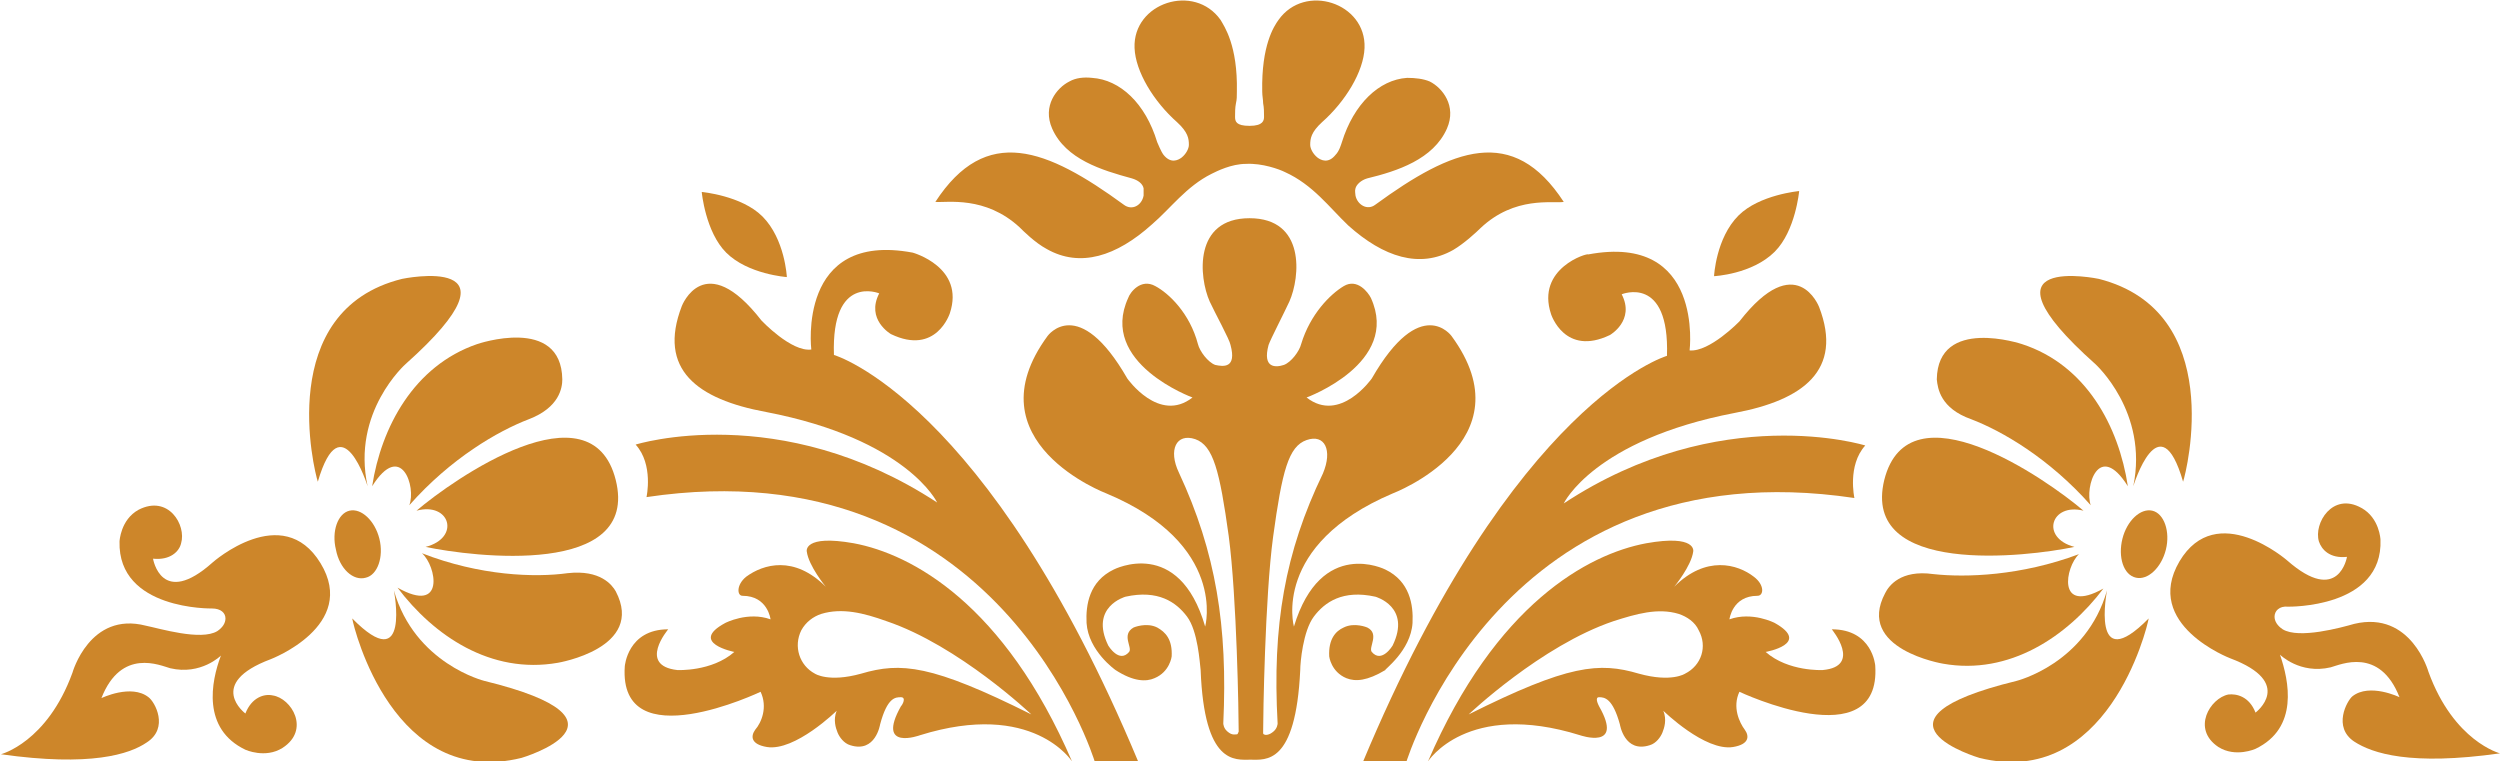 <svg xmlns="http://www.w3.org/2000/svg" xmlns:xlink="http://www.w3.org/1999/xlink" id="Layer_1" x="0px" y="0px" viewBox="0 0 276.1 84.1" style="enable-background:new 0 0 276.1 84.1;" xml:space="preserve"><style type="text/css">	.st0{fill:#CD862A;}</style><g>	<path class="st0" d="M156,68.8c0.1-2-0.3-4.6-3-5.9c0,0-7.1-3.6-10.1,6.3c0,0-2.5-9,10.9-14.7c0,0,15.1-5.7,6.5-17.4  c0,0-3.4-4.7-8.8,4.7c0,0-3.5,5-7.2,2.1c0,0,10.4-3.8,7.1-11c-0.3-0.6-1.5-2.2-3-1.3c-1.5,0.9-3.7,3.1-4.7,6.4  c-0.2,0.8-1.1,2-1.9,2.3c-0.9,0.3-2.4,0.4-1.7-2.2c0.2-0.6,1.7-3.5,2.3-4.8c1.2-2.7,1.8-9.2-4.4-9.2c-6.2,0-5.6,6.5-4.4,9.2  c0.6,1.3,2.2,4.2,2.3,4.8c0.7,2.6-0.8,2.4-1.7,2.2c-0.8-0.3-1.7-1.5-1.9-2.3c-0.9-3.4-3.2-5.6-4.7-6.4c-1.6-0.9-2.8,0.7-3,1.3  c-3.3,7.2,7.1,11,7.1,11c-3.7,2.9-7.2-2.1-7.2-2.1c-5.4-9.4-8.8-4.7-8.8-4.7c-8.6,11.7,6.5,17.4,6.5,17.4  c13.4,5.6,10.9,14.7,10.9,14.7c-2.9-10-10.1-6.3-10.1-6.3c-2.7,1.3-3.1,3.9-3,5.9c0.2,3.1,3.2,5.2,3.2,5.2c2,1.3,3.4,1.3,4.3,0.9  c1.7-0.7,1.9-2.4,1.9-2.4c0.1-1.9-0.7-2.7-1.6-3.2c-1.2-0.6-2.6,0-2.6,0c-1.4,0.8-0.1,2.2-0.5,2.7c-1.1,1.3-2.3-0.7-2.3-0.7  c-2.1-4.3,1.9-5.4,1.9-5.4c3.6-0.8,5.6,0.6,6.8,2.2c1.2,1.6,1.4,5.1,1.5,5.9c0.4,10.5,3.8,9.9,5.5,9.9s5,0.6,5.5-9.9  c0-0.8,0.3-4.3,1.5-5.9c1.2-1.6,3.2-3,6.8-2.2c0,0,4,1.1,1.9,5.4c0,0-1.2,2-2.3,0.7c-0.4-0.5,0.9-2-0.5-2.7c0,0-1.4-0.6-2.6,0  c-0.9,0.4-1.7,1.3-1.6,3.2c0,0,0.2,1.7,1.9,2.4c1,0.4,2.3,0.3,4.3-0.9C152.8,74,155.8,71.9,156,68.8z M136.6,81.1  c-0.2,0-0.5,0.1-0.9-0.2c-0.6-0.4-0.6-1-0.6-1c0.5-10.7-0.8-18.9-4.9-27.7c-1.2-2.5-0.3-4.4,1.8-3.7c2,0.7,2.7,3.5,3.7,10.7  c0.9,6.8,1.1,19.8,1.1,21.6C136.7,81,136.7,81.1,136.6,81.1z M141.1,79.9c0,0,0,0.6-0.6,1c-0.4,0.3-0.8,0.3-0.9,0.2  c-0.1,0-0.1-0.1-0.1-0.2c0-1.8,0.2-14.9,1.1-21.6c1-7.3,1.7-10,3.7-10.7c2-0.7,2.9,1.1,1.8,3.7C141.9,61,140.5,69.1,141.1,79.9z"></path>	<path class="st0" d="M112.6,25.1c0.4,0.4,1.7,1.7,3,2.4c3.7,2.1,7.7,0.8,11.6-2.7c2.1-1.8,3.8-4.2,6.6-5.6c0.6-0.3,2.2-1.1,3.8-1.1  c1.8-0.1,3.7,0.6,4.3,0.9c3.1,1.4,4.9,3.9,7,5.9c3.9,3.5,7.9,4.8,11.6,2.7c1.2-0.7,2.6-2,3-2.4c3.8-3.6,8-2.7,9.2-2.9  c-5.6-8.6-12.3-5.9-20.8,0.3c-0.9,0.7-2,0-2.2-1c0-0.2-0.1-0.5,0-0.8c0.1-0.4,0.6-0.9,1.3-1.1c3.3-0.8,7.3-2.1,8.8-5.5  c1.1-2.5-0.5-4.5-1.9-5.2c-0.7-0.3-1.6-0.4-2.5-0.4c-3.1,0.2-5.9,2.9-7.2,7.1c-0.1,0.3-0.3,1-0.7,1.4c-0.8,1-1.6,0.6-2,0.3  c-0.5-0.4-0.8-1-0.8-1.4c0-0.7,0.1-1.4,1.3-2.5c2.6-2.3,4.6-5.6,4.7-8.2c0.2-5-6.6-7.2-9.5-3.1c-0.5,0.7-1.9,2.8-1.8,7.9  c0,0.5,0.1,0.9,0.1,1.3c0.1,0.5,0.1,1,0.1,1.5c0,0.4-0.1,1-1.6,1s-1.6-0.5-1.6-1c0-0.5,0-1,0.1-1.5c0.1-0.4,0.1-0.8,0.1-1.3  c0.1-5.1-1.4-7.2-1.8-7.9c-2.9-4.1-9.7-1.9-9.5,3.1c0.1,2.6,2.1,5.9,4.7,8.2c1.2,1.1,1.3,1.8,1.3,2.5c0,0.4-0.3,1-0.8,1.4  c-0.4,0.3-1.2,0.7-2-0.3c-0.3-0.4-0.6-1.2-0.7-1.4c-1.3-4.3-4.1-6.9-7.2-7.1c-0.9-0.1-1.8,0-2.5,0.4c-1.4,0.7-3,2.7-1.9,5.2  c1.5,3.4,5.5,4.6,8.8,5.5c0.7,0.2,1.2,0.6,1.3,1.1c0,0.3,0,0.6,0,0.8c-0.2,1.1-1.3,1.7-2.2,1c-8.5-6.2-15.2-8.9-20.8-0.3  C104.6,22.4,108.8,21.6,112.6,25.1z"></path>	<path class="st0" d="M246.3,72.7c7.2,2.7,2.8,6,2.8,6c-0.7-1.8-2.1-2.1-3-2c-2,0.4-4.1,3.8-1.1,5.8c1.9,1.2,4.1,0.2,4.1,0.2  c4.8-2.3,3.7-7.5,2.7-10.4c0,0,2.2,2.2,5.6,1.4c1.1-0.3,5.4-2.3,7.6,3.3c0,0-3.3-1.6-5.2-0.1c-0.6,0.5-2.2,3.4,0.2,5  c2,1.3,6.2,2.7,16.1,1.3c0,0-5.1-1.3-7.9-9c0,0-1.9-6.8-8.2-5.3c-1.4,0.4-6.1,1.7-7.9,0.6c-0.6-0.4-0.9-0.9-0.9-1.4  c0-0.6,0.5-1.2,1.5-1.1c0,0,10.5,0.2,10.2-7.4c0,0-0.1-2.4-2.1-3.5c-3.2-1.8-5.3,1.7-4.7,3.7c0.3,0.9,1.2,1.9,3.1,1.7  c0,0-0.9,5.4-6.6,0.4c0,0-7.8-6.8-11.9,0.1C236.6,69,246.3,72.7,246.3,72.7z"></path>	<path class="st0" d="M231.4,40.2c0,0,5.9,5.3,4.2,13.5c0,0,2.9-9.5,5.5-0.5c0.4-1.2,4.8-18.8-9.3-22.4  C231.8,30.8,217.5,27.8,231.4,40.2z"></path>	<path class="st0" d="M217.7,46.3c3.4,1.3,8.6,4.3,13.2,9.5c-0.7-2,0.9-7.2,4.1-2.1c-1-6.6-4.6-13.4-11.7-15.7c0,0-9.3-3.1-9.4,3.9  C214,42.9,214.3,45.1,217.7,46.3z"></path>	<path class="st0" d="M232.7,65.2c-2.3,8.1-10,10-10,10c-18,4.4-4.1,8.5-4.1,8.5c14.1,3.5,18.5-14.2,18.7-15.4  C230.8,74.9,232.7,65.2,232.7,65.2z"></path>	<path class="st0" d="M229.1,60.4c-3.8-1-2.6-4.9,1-4c-4.1-3.5-19.3-14.1-22-3.4C205.5,63.7,223.9,61.5,229.1,60.4z"></path>	<path class="st0" d="M214.6,73.3c7.3,1.3,13.7-3,17.7-8.3c-5.2,2.9-4.2-2.4-2.7-3.8c-6.4,2.4-12.5,2.6-16.1,2.2  c-3.6-0.5-4.9,1.3-5.3,2.1C204.9,71.7,214.6,73.3,214.6,73.3z"></path>	<path class="st0" d="M237.7,56.4c-1.3-0.3-2.8,1.1-3.3,3.1c-0.5,2,0.1,4,1.5,4.3c1.3,0.3,2.8-1.1,3.3-3.1S239,56.7,237.7,56.4z"></path>	<path class="st0" d="M171.3,34.7c0,0,1.5,4.7,6.5,2.3c0,0,2.8-1.6,1.3-4.5c0,0,5.3-2.2,5,6.8c0,0-16.9,4.9-33.6,44.9h4.8  c0,0,10.6-35,49.5-29.2c0,0-0.8-3.6,1.2-5.8c0,0-16-5-33.3,6.4c0,0,3.3-7,18.9-10c7.5-1.4,12-4.7,9.3-11.7c0,0-2.5-6.5-8.8,1.6  c0,0-3.3,3.4-5.5,3.2c0,0,1.6-13-11.2-10.6C175.4,27.9,169.6,29.6,171.3,34.7z"></path>	<path class="st0" d="M202.3,69.5c0,0,3.4,4.1-1,4.5c0,0-3.8,0.2-6.3-2c0,0,5.1-0.9,1-3.2c0,0-2.5-1.3-5-0.4c0,0,0.3-2.6,3.1-2.6  c0.7,0,0.8-1.2-0.4-2.1c-1.8-1.4-5.3-2.4-8.8,1.1c0,0,1.9-2.3,2.1-3.9c0,0,0.4-1.9-5.2-0.9c-6.4,1.2-16.6,6.7-24.1,24.1  c0,0,4.3-6.8,16.8-2.9c0,0,4.9,1.7,2.1-3.2c-0.1-0.2-0.5-1,0-1c0.6,0,1.5,0.1,2.3,3c0,0,0.5,3.2,3.3,2.3c0.7-0.2,1.2-0.9,1.4-1.4  c0.2-0.5,0.5-1.4,0.1-2.4c0,0,4.6,4.5,7.7,4c1.8-0.3,1.8-1.2,1.3-1.9c-0.6-0.8-1.4-2.5-0.6-4.2c0,0,15.7,7.4,15-2.9  C207.1,73.5,206.8,69.5,202.3,69.5z M186.1,74.4c0,0-1.5,1-5.1,0c-4.4-1.3-7.8-1-18.8,4.5c0,0,8-7.6,16-10.3  c2.5-0.8,4.9-1.5,7.2-0.8c0.9,0.3,1.8,0.9,2.2,1.8C188.6,71.4,187.9,73.5,186.1,74.4z"></path>	<path class="st0" d="M198.7,21.1c0,0-4.4,0.4-6.7,2.7c-2.5,2.5-2.7,6.7-2.7,6.7s4.2-0.2,6.7-2.7C198.3,25.5,198.7,21.1,198.7,21.1z  "></path>	<path class="st0" d="M16.2,82c2.5-1.6,0.9-4.5,0.2-5c-1.9-1.5-5.2,0.1-5.2,0.1c2.2-5.6,6.5-3.6,7.6-3.3c3.4,0.8,5.6-1.4,5.6-1.4  c-1.1,2.9-2.1,8.1,2.7,10.4c0,0,2.2,1,4.1-0.2c3.1-2,1-5.5-1.1-5.8c-0.9-0.2-2.3,0.2-3,2c0,0-4.4-3.3,2.8-6c0,0,9.7-3.7,5.5-10.6  c-4.2-6.9-11.9-0.1-11.9-0.1c-5.7,5.1-6.6-0.4-6.6-0.4c1.9,0.2,2.9-0.8,3.1-1.7c0.6-2-1.4-5.4-4.7-3.7c-2,1.1-2.1,3.5-2.1,3.5  c-0.2,7.6,10.2,7.4,10.2,7.4c1,0,1.5,0.5,1.5,1.1c0,0.5-0.3,1-0.9,1.4c-1.8,1.1-6.4-0.3-7.9-0.6C9.9,67.5,8,74.3,8,74.3  c-2.8,7.7-7.9,9-7.9,9C10,84.7,14.3,83.3,16.2,82z"></path>	<path class="st0" d="M40.6,53.7c-1.8-8.2,4.2-13.5,4.2-13.5c13.9-12.4-0.4-9.4-0.4-9.4c-14.1,3.5-9.7,21.2-9.3,22.4  C37.7,44.3,40.6,53.7,40.6,53.7z"></path>	<path class="st0" d="M41.1,53.7c3.2-5.1,4.9,0.1,4.1,2.1c4.6-5.2,9.8-8.2,13.2-9.5c3.4-1.3,3.7-3.5,3.7-4.4  c-0.1-7.1-9.4-3.9-9.4-3.9C45.7,40.4,42.1,47.2,41.1,53.7z"></path>	<path class="st0" d="M53.5,75.2c0,0-7.7-1.9-10-10c0,0,1.9,9.7-4.6,3.1c0.2,1.2,4.6,18.9,18.7,15.4C57.6,83.7,71.5,79.6,53.5,75.2z  "></path>	<path class="st0" d="M47,60.4c5.2,1.1,23.7,3.4,21-7.4c-2.7-10.7-17.9-0.1-22,3.4C49.7,55.4,50.9,59.4,47,60.4z"></path>	<path class="st0" d="M62.7,63.3c-3.6,0.5-9.7,0.3-16.1-2.2c1.6,1.4,2.6,6.8-2.7,3.8c4,5.3,10.3,9.6,17.7,8.3c0,0,9.7-1.6,6.4-7.9  C67.6,64.6,66.3,62.9,62.7,63.3z"></path>	<path class="st0" d="M40.4,63.8c1.3-0.3,2-2.3,1.5-4.3c-0.5-2-2-3.4-3.3-3.1c-1.3,0.3-2,2.3-1.5,4.3C37.5,62.8,39,64.2,40.4,63.8z"></path>	<path class="st0" d="M70.2,49.1c2,2.2,1.2,5.8,1.2,5.8c38.9-5.8,49.5,29.2,49.5,29.2h4.8c-16.7-40-33.6-44.9-33.6-44.9  c-0.3-9,5-6.8,5-6.8c-1.5,2.9,1.3,4.5,1.3,4.5c5,2.4,6.5-2.3,6.5-2.3c1.7-5.1-4.1-6.7-4.1-6.7C88,25.5,89.6,38.6,89.6,38.6  c-2.2,0.3-5.5-3.2-5.5-3.2c-6.3-8.1-8.8-1.6-8.8-1.6c-2.7,7,1.7,10.3,9.3,11.7c15.6,3,18.9,10,18.9,10  C86.1,44.1,70.2,49.1,70.2,49.1z"></path>	<path class="st0" d="M84,76.4c0.8,1.7,0.1,3.4-0.6,4.2c-0.5,0.7-0.5,1.6,1.3,1.9c3.1,0.5,7.7-4,7.7-4c-0.4,1-0.1,1.9,0.1,2.4  c0.2,0.5,0.7,1.2,1.4,1.4c2.8,0.9,3.3-2.3,3.3-2.3c0.8-3,1.7-3,2.3-3c0.6,0,0.2,0.8,0,1c-2.8,5,2.1,3.2,2.1,3.2  c12.5-3.9,16.8,2.9,16.8,2.9c-7.5-17.4-17.7-22.9-24.1-24.1c-5.6-1-5.2,0.9-5.2,0.9c0.2,1.6,2.1,3.9,2.1,3.9  c-3.5-3.5-6.9-2.5-8.8-1.1c-1.1,0.9-1,2.1-0.4,2.1c2.8,0,3.1,2.6,3.1,2.6c-2.5-0.9-5,0.4-5,0.4c-4.1,2.2,1,3.2,1,3.2  c-2.5,2.2-6.3,2-6.3,2c-4.4-0.5-1-4.5-1-4.5c-4.5,0-4.8,4.1-4.8,4.1C68.3,83.9,84,76.4,84,76.4z M88.5,69.6  c0.5-0.9,1.3-1.5,2.2-1.8c2.3-0.7,4.7-0.1,7.2,0.8c8,2.7,16,10.3,16,10.3c-11-5.5-14.4-5.8-18.8-4.5c-3.6,1-5.1,0-5.1,0  C88.3,73.5,87.6,71.4,88.5,69.6z"></path>	<path class="st0" d="M86.9,30.6c0,0-0.2-4.2-2.7-6.7c-2.3-2.3-6.7-2.7-6.7-2.7s0.4,4.4,2.7,6.7C82.6,30.3,86.9,30.6,86.9,30.6z"></path></g></svg>